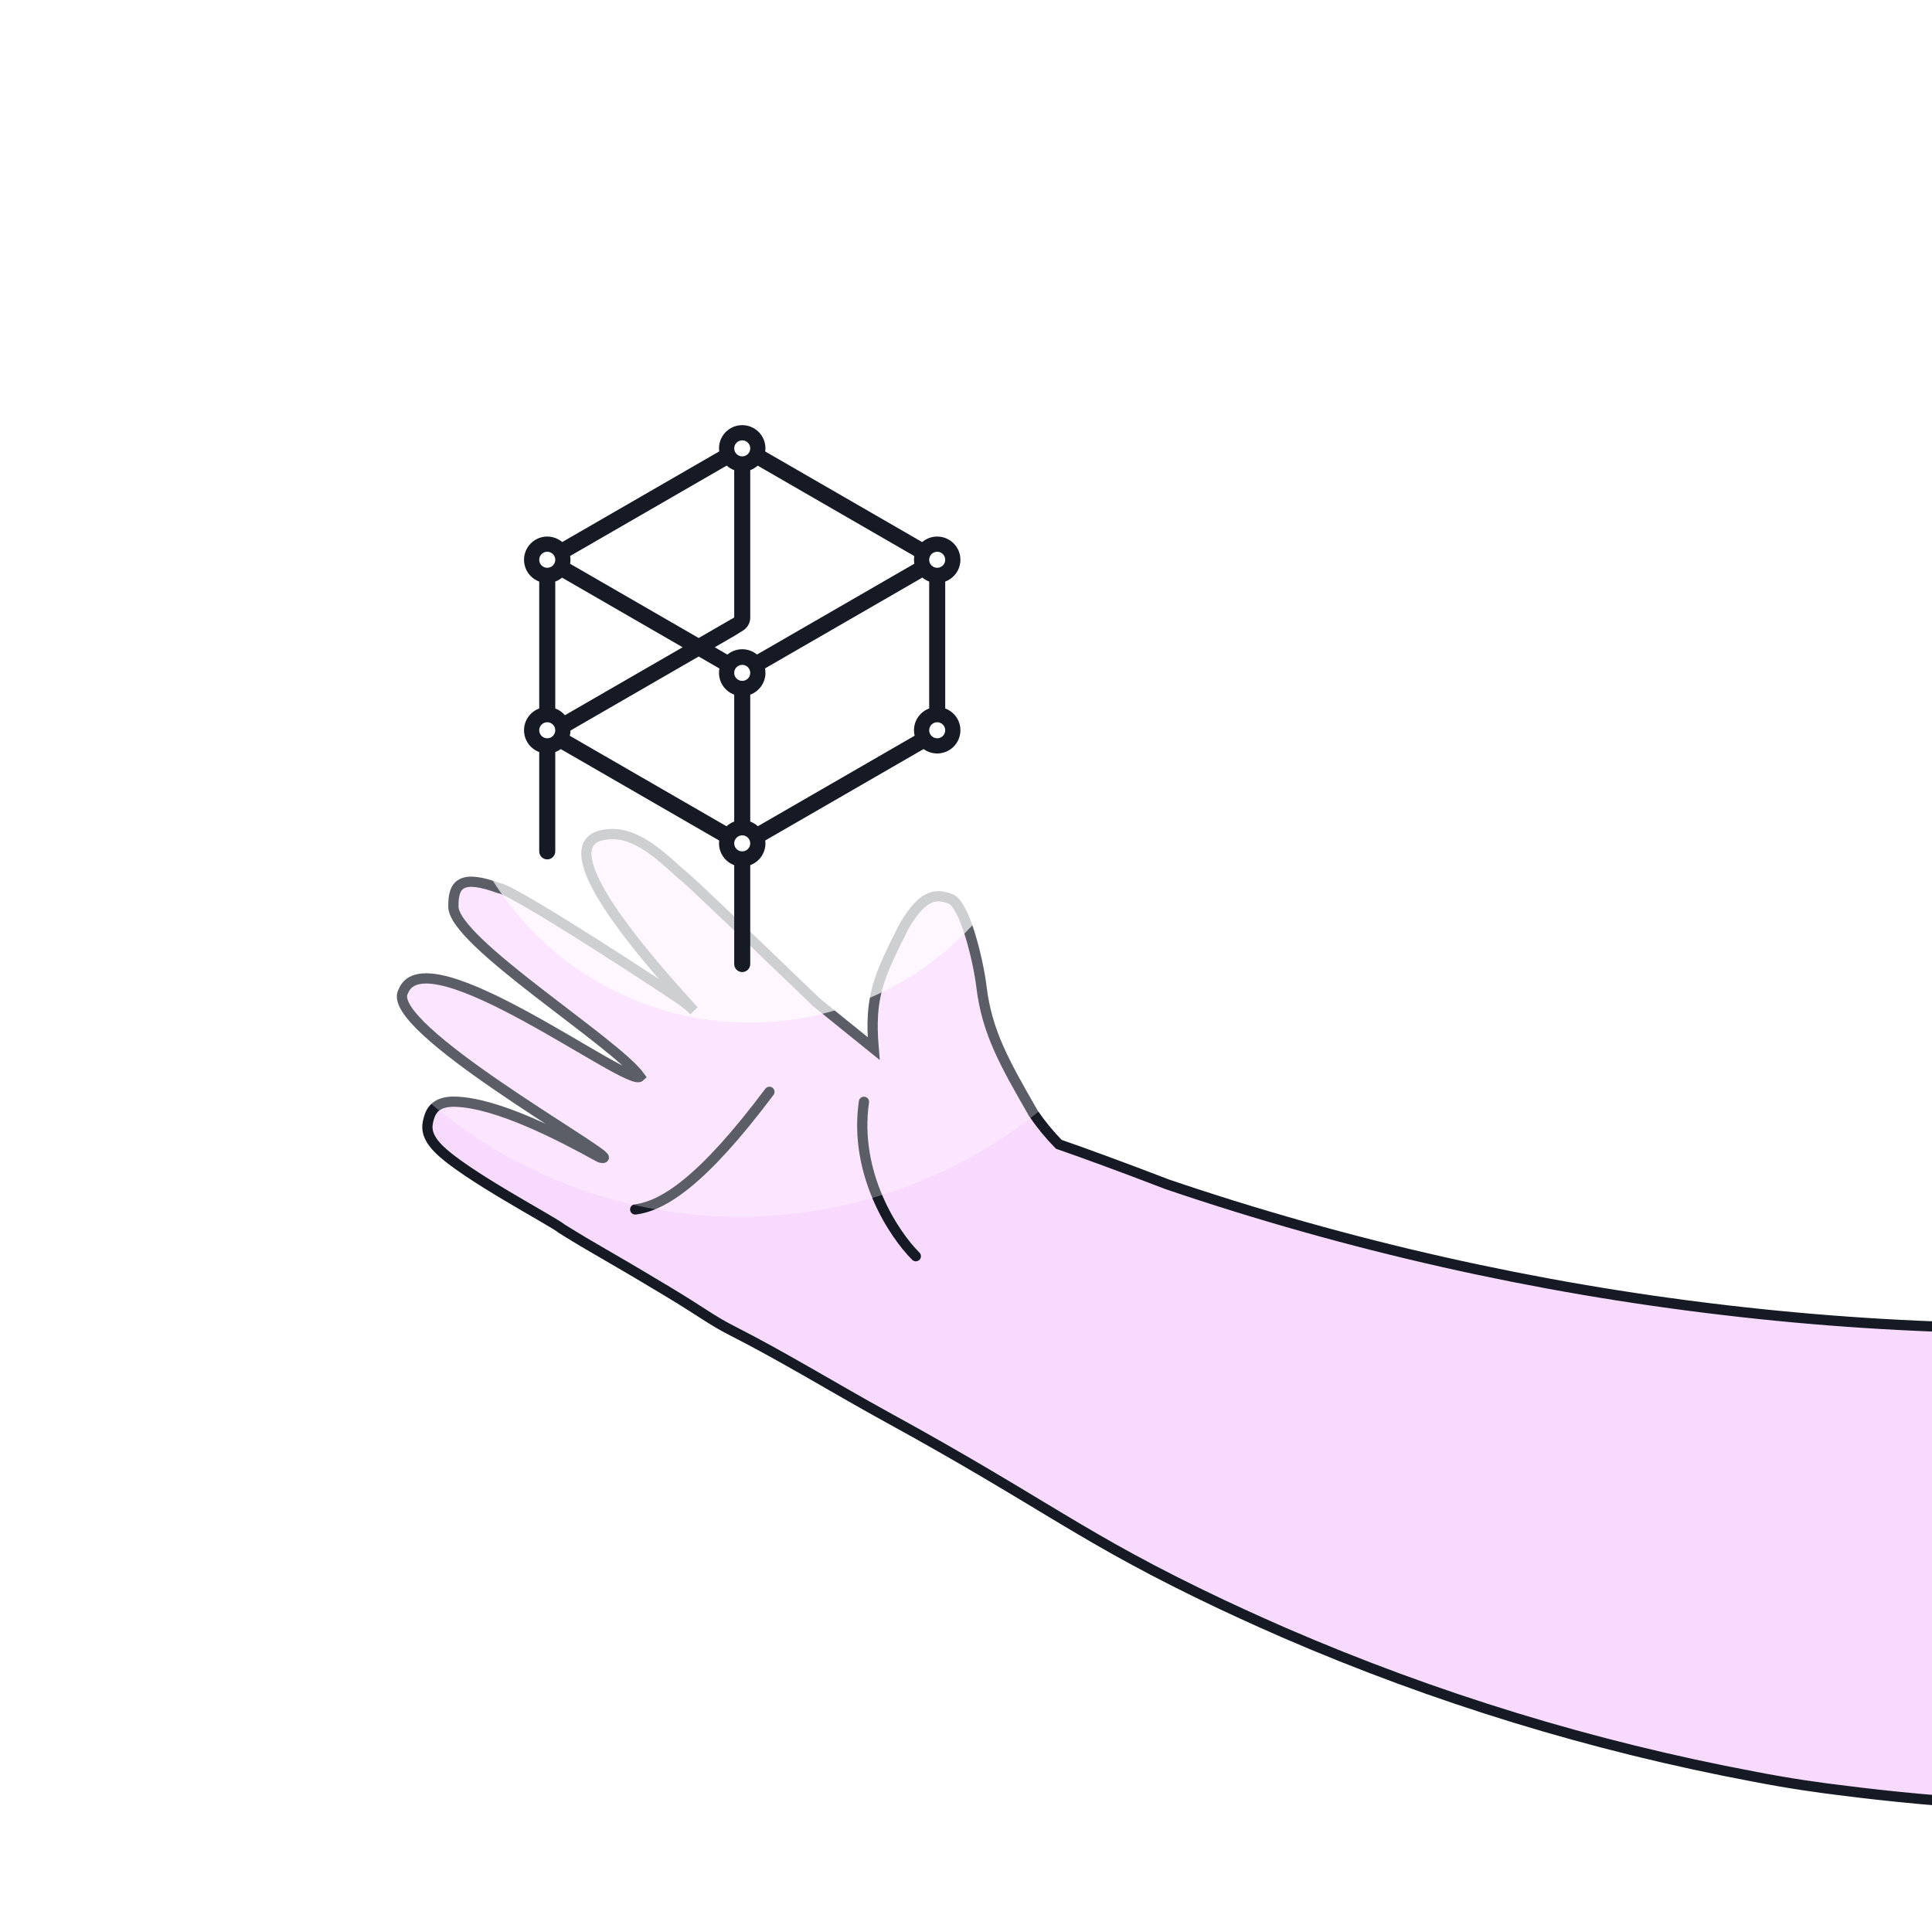 <?xml version="1.0" encoding="UTF-8"?> <svg xmlns="http://www.w3.org/2000/svg" width="566" height="562" viewBox="0 0 566 562" fill="none"><path d="M164.6 359.998C174.967 366.474 175.631 366.377 195.739 378.479C205.52 384.346 208.409 386.773 214.309 389.778C229.69 397.594 244.36 406.65 259.478 414.965C307.127 441.058 316.744 450.589 357.904 470.051C366.503 474.092 373.171 477.018 376.183 478.333C420.382 497.481 466.581 511.63 513.922 520.516C524.089 522.492 532.818 523.748 541.036 524.714C541.036 524.714 565.071 527.884 587.147 528.7C631.941 530.406 666.278 531.674 693.954 514.902C702.804 509.529 736.6 448.666 751.632 421.086L758.885 407.652L746.84 384.039L631.236 327.087L613.337 352.583L587.608 389.165C560.017 388.829 532.462 387.039 505.06 383.802C449.582 377.303 394.944 364.97 342.053 347.009C328.447 341.787 317.296 337.706 310.195 335.258C307.432 332.451 304.929 329.399 302.716 326.141C294.264 311.417 289.16 302.449 287.544 289.2C286.655 281.728 282.74 265.086 278.485 263.351C274.673 261.968 270.781 261.312 264.953 271.178C257.516 285.92 254.63 291.759 255.949 307.192L239.311 293.749C239.311 293.749 203.946 259.721 201.054 257.359C194.993 252.371 185.957 241.77 175.429 244.937C174.396 245.248 173.479 245.86 172.797 246.696C166.679 254.726 189.55 281.086 203.304 296.124C202.473 295.273 201.581 294.484 200.636 293.761C197.526 291.368 150.159 260.406 146.239 260.231C135.222 256.189 132.705 258.861 132.827 265.673C133.013 276.056 180.289 305.366 187.478 315.42C184.137 318.656 124.721 273.523 118.133 290.466C112.182 300.749 178.519 337.877 176.883 339.201C176.425 339.401 175.6 339.056 175.333 338.884C163.622 332.417 145.683 323.197 133.509 322.771C127.804 322.572 126.293 325.286 125.615 327.7C124.937 330.114 124.699 332.66 128.377 336.457C135.967 344.211 161.951 357.754 164.6 359.998Z" fill="#F9DAFF" stroke="#161A25" stroke-width="3" stroke-miterlimit="10" stroke-linecap="round"></path><path d="M186.092 354.334C194.185 353.333 205.68 346.221 225.408 319.878" stroke="#161A25" stroke-width="3" stroke-linecap="round"></path><path d="M268.298 368.033C261.961 361.751 250.05 343.913 253.099 322.805" stroke="#161A25" stroke-width="3" stroke-linecap="round"></path><g filter="url(#filter0_f_1069_1916)"><circle cx="216.68" cy="216.476" r="139.995" fill="white" fill-opacity="0.3"></circle></g><g filter="url(#filter1_f_1069_1916)"><circle cx="219.626" cy="210.733" r="88.87" fill="white" fill-opacity="0.7"></circle></g><path d="M93.856 132.233L125.13 150.409" stroke="white" stroke-width="3" stroke-linecap="round"></path><path d="M158.837 75.223L179.478 104.927" stroke="white" stroke-width="3" stroke-linecap="round"></path><path d="M265.632 60.773L249.318 93.058" stroke="white" stroke-width="3" stroke-linecap="round"></path><path d="M331.49 149.046L296.976 159.87" stroke="white" stroke-width="3" stroke-linecap="round"></path><path d="M83.82 262.422L117.098 248.245" stroke="white" stroke-width="3" stroke-linecap="round"></path><path d="M82.189 241.052L97.558 235.441" stroke="white" stroke-width="3" stroke-linecap="round"></path><path d="M84.368 152.017L68.999 146.406" stroke="white" stroke-width="3" stroke-linecap="round"></path><path d="M346.371 90.784L289.001 134.149" stroke="white" stroke-width="3" stroke-linecap="round"></path><path d="M308 207.792L379.802 203.756" stroke="white" stroke-width="3" stroke-linecap="round"></path><path fill-rule="evenodd" clip-rule="evenodd" d="M224.242 131.357C224.242 127.601 221.198 124.557 217.442 124.557C213.686 124.557 210.642 127.601 210.642 131.357C210.642 131.66 210.662 131.958 210.7 132.251L164.709 158.803C163.525 157.802 161.993 157.198 160.321 157.198C156.565 157.198 153.521 160.242 153.521 163.998C153.521 166.928 155.374 169.425 157.972 170.381V207.565C155.374 208.521 153.521 211.018 153.521 213.948C153.521 216.878 155.374 219.375 157.972 220.331V249.432C157.972 250.73 159.023 251.782 160.321 251.782C161.618 251.782 162.67 250.73 162.67 249.432V220.331C163.253 220.117 163.798 219.825 164.293 219.468L210.692 246.256C210.659 246.527 210.642 246.803 210.642 247.083C210.642 250.013 212.495 252.51 215.093 253.467V282.444C215.093 283.741 216.145 284.793 217.442 284.793C218.739 284.793 219.791 283.741 219.791 282.444V253.467C222.389 252.51 224.242 250.013 224.242 247.083C224.242 246.796 224.224 246.513 224.19 246.235L270.573 219.455C271.694 220.269 273.073 220.748 274.563 220.748C278.319 220.748 281.363 217.704 281.363 213.948C281.363 211.018 279.51 208.521 276.912 207.565V170.381C279.51 169.425 281.363 166.928 281.363 163.998C281.363 160.242 278.319 157.198 274.563 157.198C272.883 157.198 271.345 157.807 270.159 158.817L224.181 132.271C224.221 131.972 224.242 131.667 224.242 131.357ZM219.791 197.133C219.791 198.43 218.739 199.482 217.442 199.482C216.145 199.482 215.093 198.43 215.093 197.133C215.093 195.836 216.145 194.784 217.442 194.784C218.739 194.784 219.791 195.836 219.791 197.133ZM219.791 131.357C219.791 132.654 218.739 133.706 217.442 133.706C216.145 133.706 215.093 132.654 215.093 131.357C215.093 130.06 216.145 129.008 217.442 129.008C218.739 129.008 219.791 130.06 219.791 131.357ZM219.791 247.083C219.791 248.381 218.739 249.432 217.442 249.432C216.145 249.432 215.093 248.381 215.093 247.083C215.093 245.786 216.145 244.734 217.442 244.734C218.739 244.734 219.791 245.786 219.791 247.083ZM162.67 163.998C162.67 165.295 161.618 166.347 160.321 166.347C159.023 166.347 157.972 165.295 157.972 163.998C157.972 162.7 159.023 161.649 160.321 161.649C161.618 161.649 162.67 162.7 162.67 163.998ZM162.67 213.948C162.67 215.245 161.618 216.297 160.321 216.297C159.023 216.297 157.972 215.245 157.972 213.948C157.972 212.651 159.023 211.599 160.321 211.599C161.618 211.599 162.67 212.651 162.67 213.948ZM276.912 163.998C276.912 165.295 275.861 166.347 274.563 166.347C273.266 166.347 272.214 165.295 272.214 163.998C272.214 162.7 273.266 161.649 274.563 161.649C275.861 161.649 276.912 162.7 276.912 163.998ZM276.912 213.948C276.912 215.245 275.861 216.297 274.563 216.297C273.266 216.297 272.214 215.245 272.214 213.948C272.214 212.651 273.266 211.599 274.563 211.599C275.861 211.599 276.912 212.651 276.912 213.948ZM167.031 162.888C167.09 163.249 167.121 163.62 167.121 163.998C167.121 164.398 167.086 164.791 167.02 165.172L204.683 186.917L215.093 180.907V137.741C214.273 137.439 213.528 136.984 212.892 136.41L167.031 162.888ZM164.659 169.234C164.071 169.722 163.4 170.112 162.67 170.381V207.565C163.777 207.972 164.748 208.659 165.499 209.54L199.985 189.63L164.659 169.234ZM224.118 195.832C224.199 196.253 224.242 196.688 224.242 197.133C224.242 200.063 222.389 202.56 219.791 203.517V240.7C220.625 241.007 221.382 241.472 222.025 242.06L267.951 215.544C267.828 215.032 267.763 214.498 267.763 213.948C267.763 211.018 269.616 208.521 272.214 207.565V170.381C271.477 170.11 270.8 169.715 270.209 169.221L224.118 195.832ZM210.642 197.133C210.642 196.695 210.683 196.267 210.762 195.852L204.683 192.342L167.12 214.029C167.114 214.557 167.048 215.071 166.928 215.564L212.844 242.073C213.491 241.479 214.253 241.009 215.093 240.7V203.517C212.495 202.56 210.642 200.063 210.642 197.133ZM209.381 189.63L215.093 186.332L217.689 184.718C217.817 184.638 217.941 184.552 218.06 184.46C219.113 183.646 219.791 182.37 219.791 180.936V137.741C220.604 137.441 221.344 136.991 221.977 136.424L267.85 162.909C267.793 163.263 267.763 163.627 267.763 163.998C267.763 164.391 267.796 164.777 267.861 165.152L221.769 191.763C220.594 190.792 219.086 190.209 217.443 190.209C215.792 190.209 214.278 190.798 213.1 191.777L209.381 189.63Z" fill="#161A25"></path><defs><filter id="filter0_f_1069_1916" x="0.947" y="0.743" width="431.465" height="431.465" filterUnits="userSpaceOnUse" color-interpolation-filters="sRGB"><feFlood flood-opacity="0" result="BackgroundImageFix"></feFlood><feBlend mode="normal" in="SourceGraphic" in2="BackgroundImageFix" result="shape"></feBlend><feGaussianBlur stdDeviation="37.869" result="effect1_foregroundBlur_1069_1916"></feGaussianBlur></filter><filter id="filter1_f_1069_1916" x="55.019" y="46.126" width="329.214" height="329.214" filterUnits="userSpaceOnUse" color-interpolation-filters="sRGB"><feFlood flood-opacity="0" result="BackgroundImageFix"></feFlood><feBlend mode="normal" in="SourceGraphic" in2="BackgroundImageFix" result="shape"></feBlend><feGaussianBlur stdDeviation="37.869" result="effect1_foregroundBlur_1069_1916"></feGaussianBlur></filter></defs></svg> 